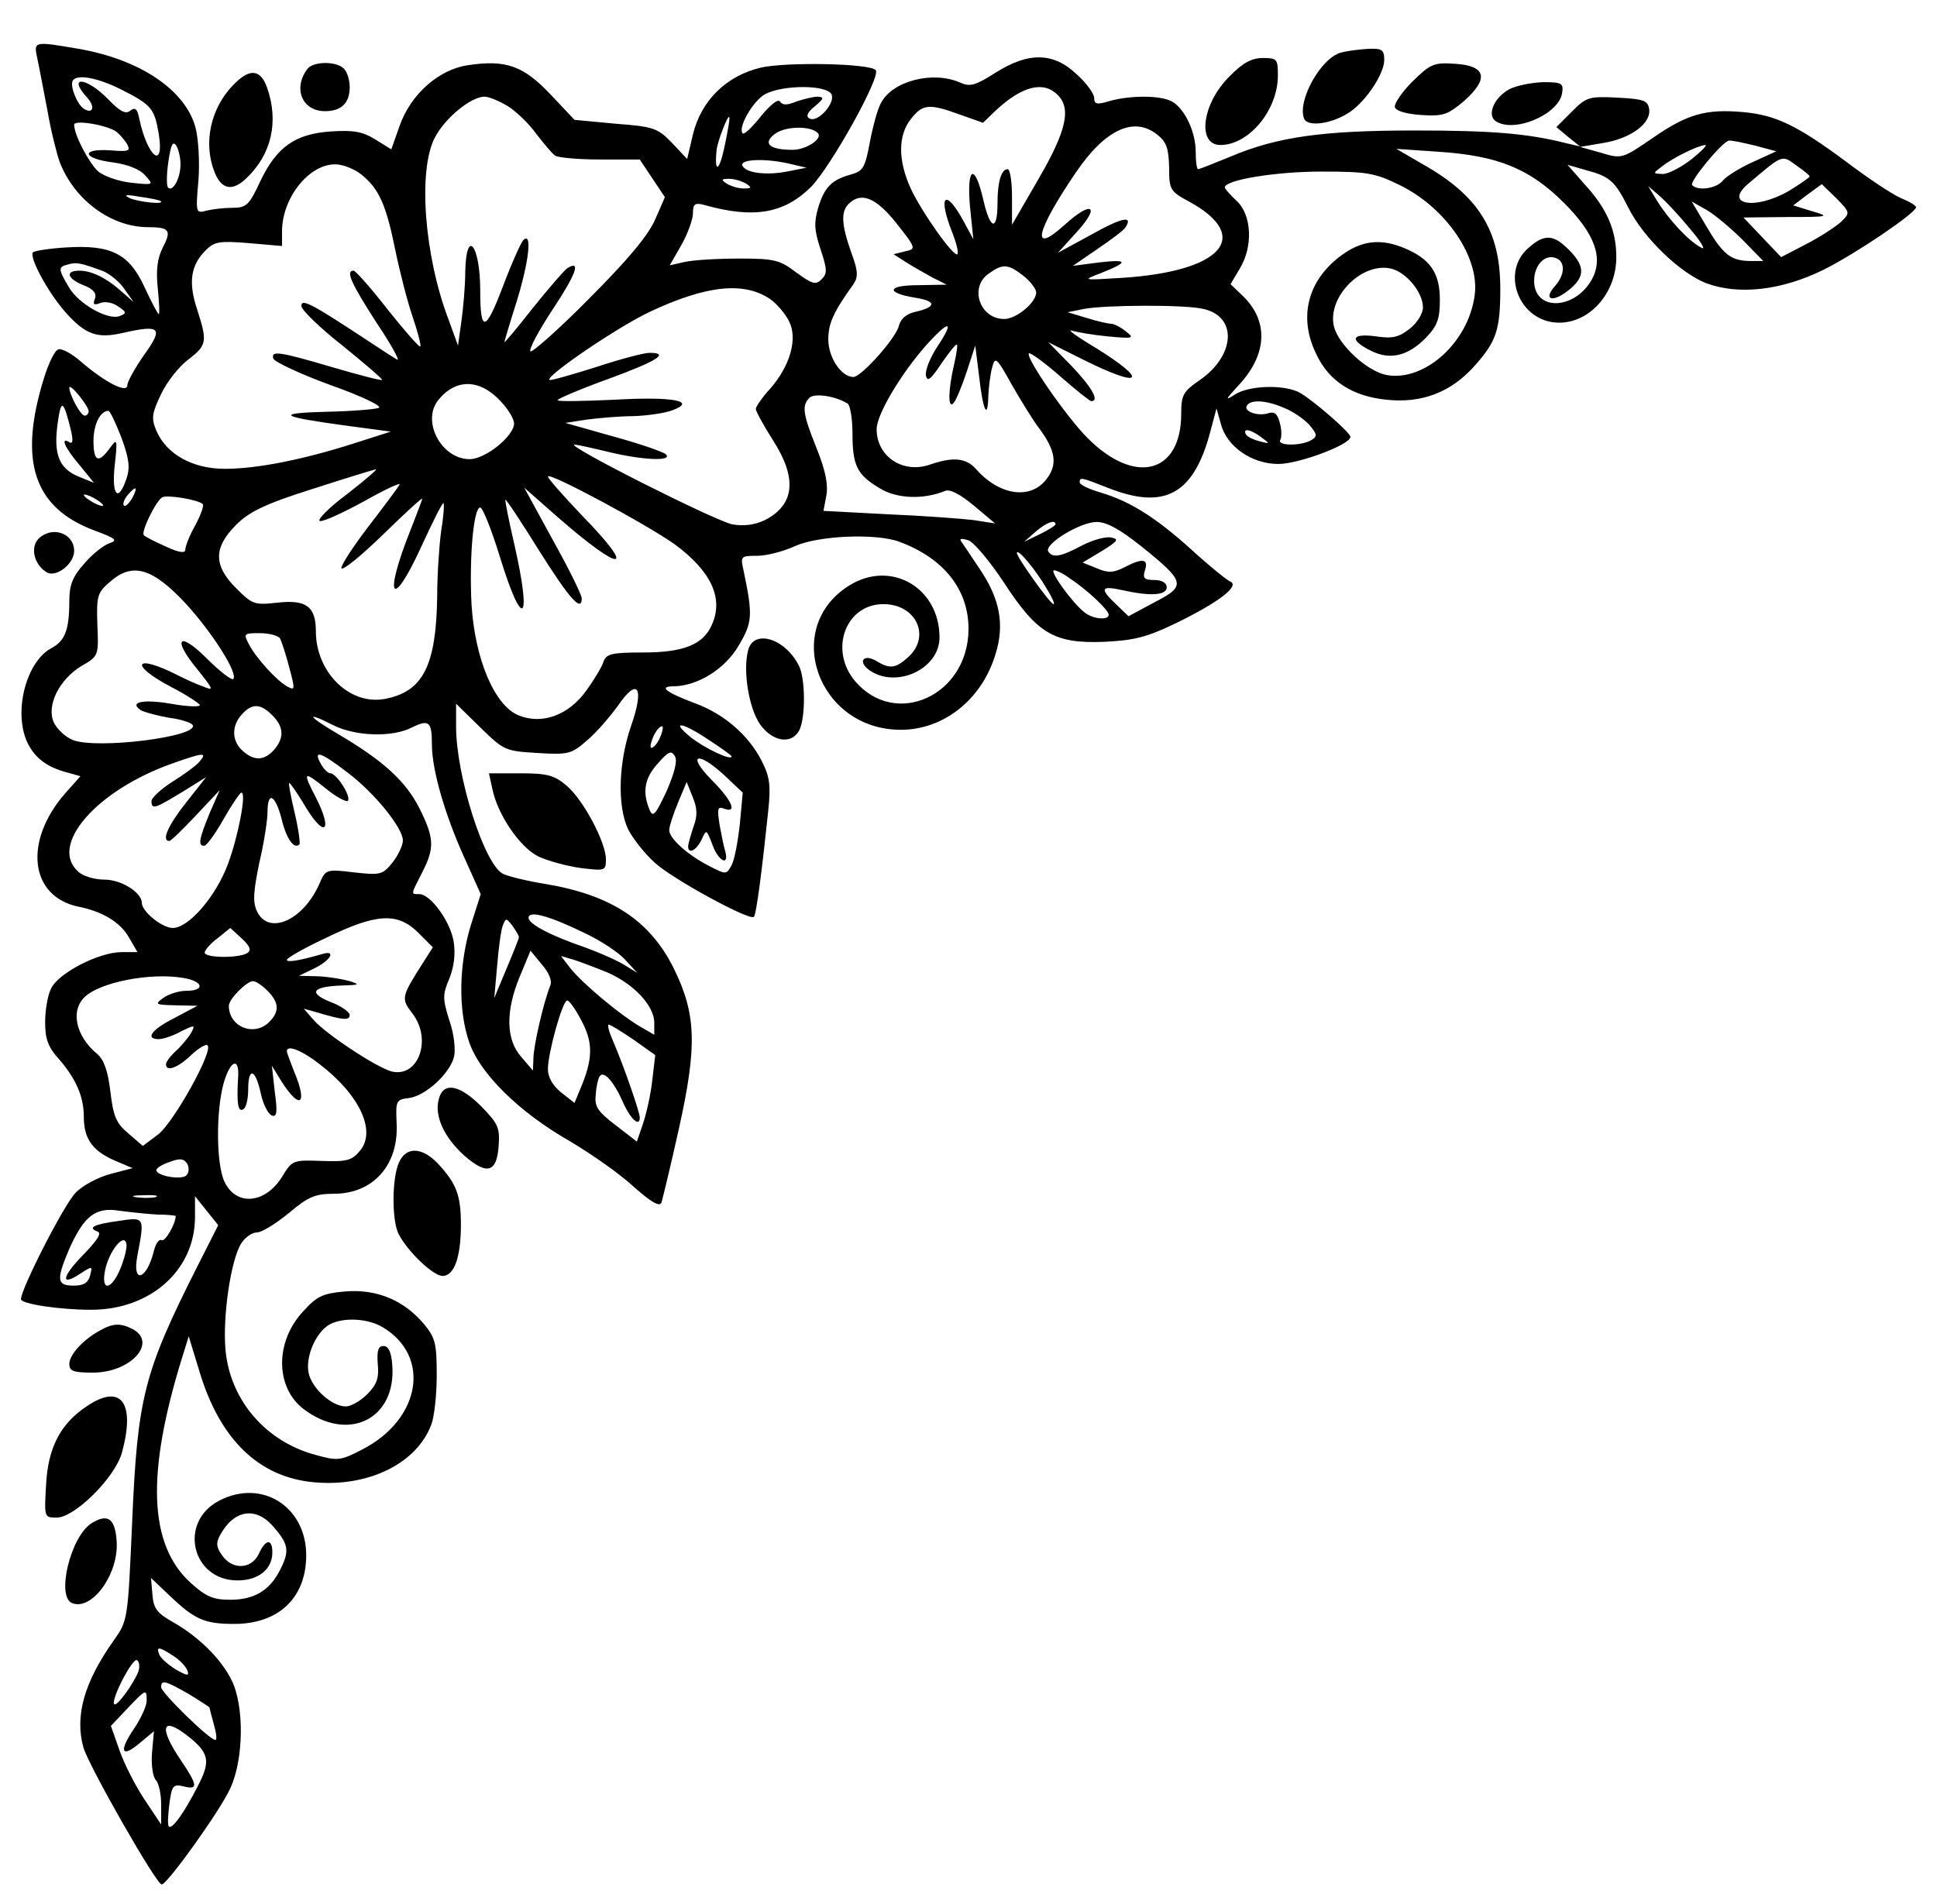 <?xml version="1.0" encoding="UTF-8" standalone="yes"?>
<svg version="1.0" xmlns="http://www.w3.org/2000/svg" width="300pt" height="295pt" viewBox="0 0 400 394" preserveAspectRatio="xMidYMid meet">
  <g transform="translate(0,394) scale(0.1,-0.1)" fill="#000000" stroke="none">
    <path d="M74 3818 c4 -18 13 -67 21 -108 7 -41 19 -88 25 -105 30 -78 105
-134 181 -135 47 0 51 -6 32 -43 -11 -22 -14 -46 -10 -84 3 -29 4 -53 2 -53
-2 0 -15 25 -29 55 -32 70 -69 89 -163 83 -34 -2 -65 -7 -68 -10 -9 -9 30 -82
67 -124 41 -46 65 -55 118 -43 79 18 85 11 45 -45 -19 -27 -35 -56 -35 -63 0
-18 -46 6 -95 48 -19 17 -41 29 -48 26 -7 -2 -20 -29 -29 -58 -54 -173 -22
-270 105 -317 43 -16 48 -20 30 -26 -12 -4 -36 -23 -52 -42 -24 -27 -31 -44
-31 -77 0 -61 -9 -83 -37 -98 -54 -29 -80 -137 -48 -199 16 -30 40 -48 83 -59
l25 -7 -32 -36 c-86 -99 -73 -213 28 -234 50 -10 86 -32 104 -63 l18 -31 -33
0 c-47 0 -132 -44 -146 -76 -7 -14 -12 -45 -12 -69 0 -35 6 -52 30 -78 34 -40
50 -76 50 -118 0 -44 17 -69 61 -89 l40 -17 -46 -12 c-26 -7 -58 -24 -72 -39
-24 -24 -113 -199 -113 -220 0 -10 80 -22 145 -22 123 0 215 82 215 192 l0 43
24 -30 24 -30 -43 -85 c-111 -220 -124 -271 -135 -529 -9 -203 -9 -204 -38
-245 -61 -86 -81 -156 -63 -221 10 -37 151 -284 162 -284 11 -1 122 154 142
199 28 60 29 170 3 223 -22 45 -69 91 -122 121 -32 18 -40 28 -42 56 l-3 35
38 -36 c52 -50 73 -59 134 -59 92 0 149 54 149 142 0 101 -92 159 -180 113
-85 -44 -57 -165 38 -165 43 0 72 23 72 58 0 29 -14 28 -28 -3 -15 -32 -55
-34 -76 -3 -12 16 -13 26 -4 42 29 53 75 60 112 15 30 -35 32 -49 11 -89 -21
-41 -53 -60 -102 -60 -35 0 -50 6 -82 35 -87 79 -92 226 -18 465 l14 45 22
-72 c42 -141 123 -220 238 -230 112 -10 212 39 242 120 6 16 11 61 11 102 0
65 -3 77 -26 105 -42 50 -98 73 -162 68 -48 -4 -60 -10 -88 -41 -59 -63 -58
-157 0 -202 93 -71 193 -21 184 91 -2 27 -8 39 -18 39 -11 0 -14 -9 -12 -37 3
-29 -2 -43 -22 -63 -14 -14 -34 -25 -44 -25 -29 0 -70 37 -77 69 -7 34 15 85
44 101 29 15 79 12 109 -6 101 -60 79 -191 -42 -253 -44 -23 -51 -24 -94 -12
-105 27 -180 114 -189 219 -6 68 11 186 33 220 8 12 22 22 32 22 10 0 39 18
66 40 40 34 55 40 93 40 82 0 135 60 130 147 -2 45 -1 48 25 51 34 4 85 50 94
86 3 15 0 47 -10 75 -14 45 -14 53 0 86 10 25 13 51 9 77 -7 42 -48 98 -71 98
-18 0 -18 -2 6 45 26 51 25 71 -6 133 -28 55 -73 97 -166 152 -65 38 -72 50
-13 20 47 -24 124 -26 164 -5 35 17 41 12 41 -35 0 -52 26 -143 66 -232 l35
-78 -21 -66 c-24 -80 -26 -173 -3 -240 22 -65 103 -145 208 -205 44 -26 104
-68 132 -94 36 -32 54 -43 58 -33 2 7 19 76 36 153 38 171 36 237 -11 332 -49
98 -128 151 -265 174 -38 6 -78 16 -88 21 -39 20 -97 203 -97 305 l0 47 50
-49 c49 -48 52 -49 119 -53 64 -4 70 -2 103 27 19 16 47 49 63 71 41 60 55 38
27 -42 -26 -75 -29 -166 -6 -214 9 -18 33 -49 55 -69 37 -34 197 -121 205
-112 5 4 17 97 30 222 5 50 3 68 -14 101 -27 53 -78 97 -138 119 -61 23 -76
35 -43 35 49 1 106 36 134 85 28 47 29 62 10 153 -7 31 -7 32 28 32 19 0 54 9
78 20 49 22 168 27 216 9 92 -34 143 -99 143 -180 0 -138 -151 -207 -235 -108
-54 65 -19 159 59 159 67 0 98 -65 53 -108 -27 -25 -39 -27 -67 -10 -26 16
-40 0 -16 -18 55 -40 146 1 146 67 0 103 -100 161 -186 108 -141 -87 -66 -299
106 -299 89 0 168 63 196 157 19 61 9 114 -33 176 -18 27 -36 54 -39 58 -3 5
4 5 16 1 11 -4 44 -43 73 -87 69 -106 104 -127 207 -123 62 3 88 9 150 39 86
42 133 77 111 86 -7 3 -43 32 -79 65 -74 67 -128 101 -189 119 -24 7 -43 16
-43 21 0 11 2 11 60 -12 117 -46 177 -12 211 120 l12 45 9 -32 c12 -47 64 -83
119 -83 42 0 149 40 149 56 0 9 -75 74 -104 91 -31 18 -107 16 -136 -4 -20
-13 -18 -9 7 18 62 65 65 136 8 189 l-23 22 19 32 c28 46 25 111 -6 140 -14
13 -25 26 -25 28 0 16 107 33 200 33 95 0 111 -3 162 -28 96 -47 166 -150 155
-228 -13 -98 -104 -179 -182 -165 -41 8 -99 62 -109 100 -15 61 58 135 119
120 31 -8 65 -49 65 -80 0 -13 -12 -32 -27 -44 -23 -18 -36 -21 -70 -16 -51 7
-56 -7 -12 -29 40 -21 78 -12 115 26 24 25 29 39 29 79 0 55 -20 84 -72 106
-47 20 -85 17 -124 -9 -76 -51 -99 -131 -59 -211 26 -55 75 -86 144 -93 73 -8
133 15 181 68 47 52 55 76 55 162 0 120 -45 192 -160 257 l-55 32 87 -6 c123
-8 189 -35 260 -106 64 -64 82 -114 57 -159 -36 -63 -119 -65 -119 -2 0 32 22
56 45 47 20 -7 19 -35 -2 -58 -24 -27 -7 -35 25 -11 37 28 39 50 6 84 -34 35
-53 36 -88 4 -51 -47 -22 -137 48 -151 70 -13 136 52 136 134 0 55 -19 100
-65 150 l-36 41 38 -11 c49 -13 60 -22 88 -78 31 -62 107 -135 161 -156 67
-25 156 -15 243 28 68 34 190 117 191 129 0 4 -14 12 -31 19 -17 7 -68 41
-113 75 -102 76 -147 97 -213 103 -78 7 -116 -4 -187 -53 -64 -44 -65 -44
-108 -31 l-43 12 47 8 c57 9 100 40 96 70 -3 18 -10 21 -66 24 -59 3 -64 1
-94 -29 l-32 -32 24 -20 25 -20 -30 7 c-79 20 -154 26 -312 26 -190 0 -284
-13 -381 -54 -34 -14 -64 -26 -67 -26 -3 0 -5 16 -5 35 0 43 -23 90 -49 105
-24 13 -86 13 -129 1 -26 -8 -32 -7 -32 6 0 9 -16 31 -36 49 -48 46 -100 47
-169 3 -41 -26 -52 -29 -72 -20 -56 25 -140 4 -164 -42 -7 -12 -17 -49 -23
-81 -10 -53 -14 -60 -39 -67 -40 -11 -55 -26 -68 -69 -9 -31 -8 -47 5 -86 14
-42 14 -50 2 -62 -12 -12 -19 -10 -52 14 -34 26 -45 29 -118 29 -45 0 -95 -3
-113 -7 l-31 -7 24 42 c13 23 24 53 24 66 0 19 4 22 23 17 103 -29 165 -18
221 37 42 43 146 230 134 242 -13 14 -186 17 -238 5 -71 -17 -123 -68 -140
-138 l-12 -51 -31 33 c-30 31 -38 34 -117 40 l-85 8 -50 53 c-56 59 -92 72
-171 60 -60 -9 -118 -60 -141 -126 l-17 -48 -34 21 c-26 16 -45 19 -91 16 -74
-5 -112 -32 -146 -103 -23 -50 -29 -55 -58 -55 -18 0 -42 -3 -54 -6 -21 -6
-22 -4 -16 62 3 39 0 87 -6 110 -21 78 -115 141 -242 163 -94 16 -93 16 -85
-21z m173 -63 c63 -32 69 -39 78 -92 12 -76 -23 -48 -40 30 -4 22 -9 26 -19
18 -9 -8 -21 -2 -46 24 -45 46 -85 49 -43 3 17 -19 12 -35 -7 -23 -14 9 -29
47 -23 58 8 14 50 7 100 -18z m1470 -11 c7 -19 -30 -59 -46 -49 -8 4 -4 13 11
25 19 16 20 19 6 20 -9 0 -29 -5 -44 -10 -19 -8 -29 -8 -34 0 -4 6 -20 -7 -39
-30 -18 -23 -35 -39 -38 -36 -11 11 21 67 46 81 37 20 130 20 138 -1z m467 0
c29 -28 19 -74 -39 -174 l-55 -95 0 58 c0 31 -4 57 -9 57 -13 0 -21 -26 -21
-70 0 -59 -15 -56 -29 5 -18 79 -35 71 -28 -12 l7 -68 -20 37 c-38 70 -54 54
-24 -22 9 -23 14 -43 11 -46 -7 -7 -74 87 -97 137 -26 58 -26 109 1 143 24 31
38 32 101 9 l48 -17 27 26 c54 50 98 61 127 32z m-1138 -23 c18 -11 45 -37 60
-58 16 -21 33 -41 39 -45 5 -4 47 -8 92 -8 l83 0 26 -39 26 -39 -21 -48 c-15
-33 -58 -84 -136 -162 -63 -64 -118 -112 -121 -109 -4 4 17 43 46 87 49 74 59
103 30 85 -6 -4 -38 -41 -71 -82 -32 -41 -59 -73 -59 -71 0 2 11 39 25 83 26
84 33 147 14 128 -5 -5 -25 -50 -43 -98 -35 -92 -46 -94 -46 -7 0 95 -29 132
-31 40 0 -29 -4 -75 -8 -103 l-7 -50 -20 55 c-50 132 -63 308 -28 375 21 41
75 85 103 85 9 0 30 -9 47 -19z m449 -86 c-11 -51 -21 -54 -16 -5 2 18 23 72
26 68 2 -2 -3 -30 -10 -63z m-1257 32 c7 -6 17 -17 22 -26 7 -14 2 -15 -36
-12 -61 4 -57 -17 6 -25 30 -4 56 -14 67 -27 18 -20 18 -20 -30 -15 -26 3 -57
14 -68 24 -19 18 -49 75 -49 96 0 11 70 -1 88 -15z m1450 -2 c12 -11 -23 -35
-52 -35 -49 0 -63 14 -35 34 22 15 72 16 87 1z m703 -4 c19 -15 23 -29 24 -67
0 -47 2 -50 43 -72 130 -72 66 -144 -142 -157 -81 -5 -81 -5 -42 10 58 23 57
29 -4 22 l-54 -7 51 35 c28 19 55 39 58 45 16 25 -8 20 -72 -16 l-68 -37 39
43 c50 55 31 66 -26 14 -70 -63 -59 -13 24 109 61 90 121 117 169 78z m-2021
-61 c0 -29 -16 -58 -26 -48 -3 4 -3 28 1 54 5 34 9 43 16 33 5 -8 9 -25 9 -39z
m3256 39 l45 -12 -48 -22 c-27 -12 -54 -29 -62 -38 -13 -17 -52 -23 -64 -10
-7 6 62 90 76 92 5 1 28 -4 53 -10z m-131 -29 c-21 -16 -47 -30 -59 -30 -21 1
-21 1 -1 16 21 17 74 43 89 44 5 0 -8 -13 -29 -30z m245 -35 c0 -2 -20 -16
-43 -30 -69 -40 -135 -29 -85 14 73 62 70 61 100 39 16 -11 28 -21 28 -23z
m-2105 25 l30 -7 -36 -7 c-46 -10 -91 -4 -97 12 -4 13 51 15 103 2z m-891 -21
c36 -29 51 -61 70 -155 9 -44 25 -107 36 -139 11 -32 18 -60 16 -62 -2 -2 -32
32 -67 76 -35 45 -67 81 -71 81 -17 0 -5 -26 47 -107 31 -46 50 -81 43 -77 -7
4 -38 24 -68 44 -108 71 -130 83 -130 67 0 -8 38 -45 85 -82 47 -38 84 -70 82
-71 -1 -2 -48 10 -102 26 -112 33 -128 35 -123 18 3 -7 56 -32 119 -55 65 -23
108 -44 99 -47 -8 -3 -58 -7 -110 -8 -106 -3 -95 -10 45 -29 l90 -12 -75 -24
c-106 -34 -202 -53 -268 -53 -67 0 -121 30 -142 79 -11 26 -9 36 10 76 12 25
37 57 56 71 39 30 40 37 18 105 -18 55 -13 90 18 121 18 18 28 20 89 15 l69
-6 0 30 c0 69 55 139 110 139 15 0 39 -9 54 -21z m796 -19 c12 -8 12 -10 -5
-10 -11 0 -27 5 -35 10 -12 8 -12 10 5 10 11 0 27 -5 35 -10z m2265 -79 c-11
-10 -43 -31 -72 -46 l-52 -27 -39 41 -39 41 91 1 c86 0 89 1 51 12 l-39 12 29
22 30 22 30 -29 c29 -30 29 -30 10 -49z m-312 -15 c24 -28 33 -45 22 -38 -25
13 -67 58 -91 97 l-18 30 23 -20 c13 -11 42 -42 64 -69z m-3164 58 c9 -8 -45
-2 -64 6 -14 7 -8 8 20 3 22 -3 42 -7 44 -9z m1522 -46 c41 -52 41 -53 18 -58
l-24 -6 25 -16 c14 -9 39 -23 55 -32 l30 -15 -58 -1 c-66 0 -69 -16 -7 -26 44
-7 44 -19 1 -29 -19 -4 -31 -14 -35 -29 -6 -26 -78 -106 -94 -106 -25 0 -52
40 -52 78 0 33 11 57 52 114 10 15 10 27 -5 67 -20 57 -21 83 -5 99 26 26 57
13 99 -40z m1751 -35 l42 -43 -29 0 c-39 1 -55 14 -90 74 l-29 49 32 -18 c18
-11 51 -39 74 -62z m-3392 -64 c14 -6 34 -22 44 -37 l19 -27 -24 21 c-32 29
-63 44 -88 44 -30 0 -26 -16 8 -30 21 -8 28 -17 24 -28 -5 -12 -2 -14 11 -9
10 4 26 1 37 -7 18 -12 18 -14 3 -20 -24 -9 -85 25 -105 60 -22 37 -23 42 -1
47 17 5 26 3 72 -14z m1904 -10 c14 -11 26 -27 26 -34 0 -21 -41 -55 -66 -55
-51 0 -73 66 -32 94 29 21 40 20 72 -5z m-524 -48 c14 -10 31 -30 39 -46 18
-36 2 -92 -39 -139 -17 -18 -30 -38 -30 -42 0 -5 16 -34 35 -64 51 -79 46
-134 -16 -166 -21 -10 -43 -13 -67 -9 -34 6 -349 165 -327 165 6 0 37 -7 70
-15 70 -17 134 -20 119 -5 -5 5 -54 22 -109 37 l-99 28 45 7 c24 3 67 7 96 7
28 1 64 6 80 12 52 19 3 29 -119 22 -65 -3 -118 -4 -118 -1 0 3 47 23 105 44
101 37 128 54 85 54 -11 0 -61 -13 -112 -30 -51 -16 -93 -28 -95 -26 -8 8 142
110 208 141 117 55 195 63 249 26z m895 -20 c71 -15 68 -95 -6 -147 -35 -24
-39 -31 -39 -70 0 -124 -96 -149 -194 -50 -43 43 -129 167 -121 175 3 2 32
-19 64 -47 33 -29 62 -52 65 -52 18 0 0 30 -41 73 l-48 49 72 -36 c122 -61
138 -45 25 25 -37 22 -59 38 -49 35 10 -3 44 -9 75 -12 53 -5 56 -4 38 10 -11
9 -25 16 -30 16 -6 0 -29 5 -51 12 l-40 12 35 7 c44 8 206 9 245 0z m-550 -79
c-15 -23 -25 -49 -23 -59 3 -14 10 -8 32 25 16 23 30 41 32 39 2 -1 -1 -20 -6
-42 -12 -52 -13 -92 -1 -79 5 5 17 34 27 64 l18 55 8 -64 c8 -72 18 -91 19
-40 1 19 4 45 8 59 6 23 9 21 40 -35 19 -33 44 -74 57 -91 35 -47 39 -76 14
-107 -33 -41 -96 -32 -144 22 -21 24 -48 26 -95 10 -56 -20 -111 16 -111 73 0
30 48 111 100 171 50 56 63 56 25 -1z m-902 -113 c15 -16 27 -36 27 -45 0 -26
-59 -74 -92 -74 -58 0 -100 78 -65 122 36 45 86 45 130 -3z m-853 -20 c0 -5
-4 -9 -8 -9 -9 0 -32 44 -32 58 1 10 40 -38 40 -49z m1570 16 c5 -3 10 -31 10
-61 0 -67 9 -86 56 -114 35 -22 90 -24 135 -6 10 5 31 -6 60 -30 l44 -37 -45
7 c-25 3 -105 9 -178 12 l-132 7 6 32 c4 23 -2 52 -20 97 -29 72 -31 89 -15
105 10 10 53 4 79 -12z m-1606 -58 c4 -19 3 -26 -4 -22 -19 12 -10 -11 21 -47
l30 -37 -32 13 c-41 17 -52 47 -43 111 7 51 12 48 28 -18z m2509 49 c18 -7 41
-23 52 -35 16 -19 17 -24 5 -31 -20 -13 -73 -13 -65 0 3 5 3 21 -1 35 -5 19
-11 24 -24 20 -22 -7 -52 4 -44 16 8 13 40 11 77 -5z m-2405 -62 c16 -44 18
-62 10 -85 -17 -50 -31 -34 -24 29 6 54 5 56 -10 35 -24 -33 -34 -28 -34 15 0
34 14 62 31 62 3 0 15 -25 27 -56z m2358 1 c18 -13 18 -14 -4 -8 -12 3 -25 9
-28 14 -8 14 10 11 32 -6z m-1891 -117 c-38 -28 -63 -54 -57 -56 7 -2 48 17
92 41 44 25 77 40 73 34 -4 -7 -34 -47 -67 -90 -32 -42 -56 -80 -53 -83 4 -4
43 28 87 71 44 43 80 76 80 73 0 -2 -11 -31 -24 -64 -57 -143 -39 -169 23 -33
23 50 43 90 45 88 2 -2 0 -29 -5 -59 -4 -30 -8 -90 -8 -133 -2 -144 -29 -198
-108 -213 -73 -14 -143 55 -143 140 0 51 -20 66 -80 59 -47 -5 -51 -4 -85 30
-47 47 -47 84 0 131 27 27 59 43 157 74 68 22 127 40 132 41 5 1 -22 -22 -59
-51z m677 -104 c76 -56 102 -112 77 -167 -18 -41 -59 -57 -142 -57 -66 0 -76
-3 -82 -19 -3 -10 -19 -37 -35 -59 -37 -52 -92 -72 -141 -52 -50 21 -90 117
-97 229 -5 96 4 201 18 201 5 0 23 -45 40 -100 48 -157 68 -140 30 26 -11 48
-19 88 -18 90 2 1 33 -46 69 -104 63 -100 89 -130 89 -100 0 7 -27 62 -60 121
l-59 108 67 -59 c136 -119 169 -118 52 2 -38 40 -70 76 -70 80 0 11 206 -100
262 -140z m-1122 95 c-7 -11 -14 -18 -17 -15 -3 3 0 12 7 21 18 21 23 19 10
-6z m-60 -15 c0 -2 -9 0 -20 6 -11 6 -20 13 -20 16 0 2 9 0 20 -6 11 -6 20
-13 20 -16z m206 3 c3 -3 -4 -22 -15 -43 -12 -21 -21 -44 -21 -51 0 -8 -12 -7
-40 6 -22 10 -43 20 -46 24 -6 6 24 69 38 78 10 6 75 -5 84 -14z m1764 -42 c0
-2 -15 -12 -32 -20 l-33 -16 24 21 c22 19 41 26 41 15z m177 -45 c92 -74 94
-82 28 -116 l-54 -29 -25 24 c-35 33 -33 40 12 30 58 -13 92 -11 92 6 0 9 -10
15 -26 15 -21 0 -24 4 -19 20 8 24 -5 26 -43 6 -22 -11 -33 -12 -56 -2 l-30
12 40 24 c34 21 36 25 18 28 -12 2 -39 -6 -60 -17 -43 -23 -60 -26 -69 -12 -9
15 66 61 100 61 21 0 48 -15 92 -50z m-194 -90 c10 -16 16 -30 13 -30 -7 0
-76 97 -76 106 1 11 40 -36 63 -76z m-1782 -29 c55 -60 109 -145 98 -156 -3
-3 -28 16 -54 42 -59 59 -73 42 -20 -22 34 -43 35 -45 11 -35 -15 5 -38 16
-54 24 -87 44 -99 21 -12 -25 33 -17 60 -35 60 -38 0 -4 -27 -3 -60 3 -59 10
-88 3 -61 -14 8 -4 34 -11 57 -15 24 -3 46 -10 49 -15 15 -24 -198 -51 -248
-31 -15 6 -32 22 -39 36 -16 35 11 89 57 117 35 20 36 21 33 85 -2 61 0 67 27
90 46 40 87 28 156 -46z m1829 52 c35 -23 80 -65 80 -75 0 -12 -33 -9 -50 5
-24 18 -74 87 -63 87 5 0 20 -7 33 -17z m-1634 -124 c3 -6 12 -33 19 -60 12
-45 12 -48 -3 -40 -23 12 -67 61 -81 89 -11 21 -10 22 23 22 19 0 38 -5 42
-11z m-16 -159 c24 -24 25 -47 3 -72 -20 -22 -41 -23 -65 -1 -22 20 -23 51 -1
75 21 23 38 23 63 -2z m800 -50 c-6 -12 -14 -19 -17 -17 -2 3 1 15 7 27 6 12
14 19 17 17 2 -3 -1 -15 -7 -27z m103 -1 c26 -17 47 -32 47 -34 0 -10 -58 18
-85 40 -43 35 -17 31 38 -6z m-88 -107 c-23 -49 -28 -54 -35 -37 -15 37 -10
65 17 95 23 26 28 28 36 15 5 -10 -1 -34 -18 -73z m-965 63 c-6 -8 -32 -27
-56 -42 -24 -15 -44 -34 -44 -40 0 -19 7 -16 63 18 l50 31 -41 -52 c-38 -48
-52 -80 -35 -80 3 0 28 24 55 53 l49 52 -21 -48 c-22 -54 -24 -67 -11 -67 5 0
23 25 40 55 17 30 34 55 37 55 11 0 -7 -92 -28 -148 -25 -67 -81 -132 -114
-132 -22 0 -64 34 -64 52 0 21 -42 48 -77 48 -20 0 -45 7 -55 17 -60 54 37
167 194 223 65 23 74 24 58 5z m305 -23 c56 -42 115 -115 115 -141 0 -10 -10
-31 -21 -45 -21 -26 -25 -27 -80 -21 -57 7 -59 6 -71 -22 -33 -77 -106 -110
-130 -58 -9 19 -7 41 5 100 10 42 17 89 17 105 0 44 16 36 29 -14 10 -42 26
-64 37 -53 2 2 -2 32 -10 66 -8 33 -13 61 -11 61 2 0 16 -20 31 -45 41 -70 61
-58 24 15 -28 54 -26 56 20 19 22 -18 43 -29 46 -26 8 8 -23 57 -36 57 -5 0
-14 9 -20 20 -16 29 -1 25 55 -18z m781 -7 l37 -35 -6 -65 c-4 -36 -11 -74
-17 -85 -11 -20 -11 -20 -48 -1 -44 23 -82 57 -81 74 0 7 8 32 18 56 l18 43
12 -30 c10 -24 11 -39 2 -63 -6 -18 -11 -36 -11 -40 0 -17 17 -9 28 14 10 22
10 21 22 -10 12 -34 35 -47 27 -15 -3 9 -8 34 -12 56 -5 33 -4 38 9 33 29 -11
17 17 -26 60 -52 53 -28 60 28 8z m-291 -325 c34 -16 72 -41 85 -56 l25 -27
-26 16 c-14 9 -50 25 -80 36 -73 25 -119 49 -119 62 0 16 43 4 115 -31z m-343
0 l30 -30 -21 -33 c-44 -69 -45 -73 -22 -103 42 -53 14 -134 -42 -121 -31 8
-137 78 -162 107 l-20 23 25 -7 c57 -17 70 -18 70 -6 0 6 -18 19 -40 27 -47
19 -37 32 25 34 35 1 37 2 15 9 -14 4 -43 9 -65 10 l-40 1 33 16 c34 17 44 38
15 29 -45 -13 -73 -18 -73 -12 0 4 37 25 82 46 103 50 147 53 190 10z m208 -9
c0 -3 -12 -33 -26 -66 l-25 -60 6 67 c3 37 8 75 12 84 6 15 7 15 20 -2 7 -10
13 -20 13 -23z m-562 -33 c-18 -11 -88 -10 -88 1 0 5 12 19 27 30 l26 21 24
-22 c17 -16 20 -24 11 -30z m627 -67 c-14 -34 -35 -126 -35 -151 l-1 -25 -24
28 c-32 36 -33 95 -3 167 l22 53 23 -28 c15 -17 22 -34 18 -44z m118 27 c55
-24 97 -69 97 -104 l0 -25 -31 18 c-42 25 -117 88 -142 119 l-20 26 24 -7 c13
-4 45 -16 72 -27z m-865 -14 c31 -9 28 -24 -6 -24 -16 0 -37 -7 -48 -15 -18
-13 -16 -14 26 -15 l45 -1 -47 -25 c-48 -24 -62 -44 -33 -44 9 0 30 7 46 16
29 14 30 14 21 -3 -6 -10 -20 -27 -31 -37 -12 -11 -21 -23 -21 -28 0 -16 24
-8 52 19 15 14 31 24 34 20 12 -12 -70 -159 -102 -184 l-32 -24 -30 26 c-25
21 -31 35 -37 86 -5 42 -13 66 -27 78 -46 38 -57 93 -23 121 39 32 151 50 213
34z m162 -24 c24 -24 25 -43 4 -64 -31 -32 -84 -11 -84 33 0 14 37 51 50 51 6
0 19 -9 30 -20z m650 -63 c24 -45 23 -79 -3 -140 l-12 -29 -28 22 c-17 14 -27
31 -27 48 0 33 30 142 40 142 4 0 18 -19 30 -43z m107 -38 l45 -32 -6 -51 c-3
-29 -12 -69 -19 -90 l-13 -38 -44 34 c-38 29 -44 39 -41 64 1 16 5 33 8 37 8
13 29 -10 48 -53 16 -36 35 -53 35 -32 0 11 -33 106 -54 155 -9 20 -14 37 -10
37 3 0 26 -14 51 -31z m-649 -51 c82 -63 117 -137 84 -178 -17 -21 -27 -24
-80 -22 -59 2 -61 2 -82 -33 -35 -56 -95 -61 -119 -10 -17 35 -18 144 -2 203
14 50 34 56 30 10 -3 -51 0 -70 11 -63 6 3 10 22 10 41 0 47 15 43 26 -8 5
-23 15 -43 23 -46 10 -4 12 6 6 49 l-6 54 19 -31 c39 -62 56 -50 27 19 -8 20
-15 39 -15 42 0 14 31 2 68 -27z m-276 -230 c-10 -10 -62 -1 -62 11 0 4 12 12
28 17 21 8 29 7 36 -4 4 -8 4 -18 -2 -24z m-64 -45 c-10 -2 -28 -2 -40 0 -13
2 -5 4 17 4 22 1 32 -1 23 -4z m5 -36 c20 0 37 -2 37 -3 0 -16 -22 -54 -29
-50 -5 3 -12 -6 -16 -22 -15 -61 -46 -70 -34 -9 15 79 15 79 -38 71 -52 -7
-66 -14 -45 -22 10 -3 0 -18 -29 -48 -45 -46 -48 -67 -6 -39 25 16 25 16 20
-4 -4 -15 -13 -21 -34 -21 -35 0 -36 12 -10 74 31 70 55 89 104 81 23 -3 59
-7 80 -8z m-77 -111 c-19 -46 -41 -49 -32 -4 8 39 39 78 44 55 2 -8 -4 -31
-12 -51z m109 -802 c13 -8 26 -22 29 -30 5 -12 0 -12 -24 2 -16 10 -32 24 -34
31 -7 17 0 16 29 -3z m-72 -32 c-10 -26 -45 -74 -50 -68 -8 8 38 97 47 91 5
-3 6 -13 3 -23z m104 -47 c23 -14 43 -27 43 -28 0 -1 4 -17 9 -35 5 -17 7 -32
3 -32 -12 0 -112 98 -112 109 0 16 8 14 57 -14z m-87 -14 c0 -10 -11 -35 -25
-56 -33 -48 -28 -64 10 -32 l30 25 -4 -45 c-2 -25 2 -50 8 -56 6 -6 11 -29 11
-51 l0 -41 -34 51 c-18 27 -42 73 -52 102 l-18 51 34 36 c39 41 40 41 40 16z
m84 -72 c46 -36 49 -53 21 -106 -28 -55 -53 -89 -59 -82 -3 2 -2 23 1 47 5 38
8 41 29 36 31 -8 30 2 -6 55 -45 67 -39 91 14 50z"/>
    <path d="M2770 3831 c-41 -11 -90 -99 -76 -136 7 -19 60 -11 96 14 34 24 70
79 70 107 0 21 -5 24 -32 23 -18 -1 -44 -4 -58 -8z"/>
    <path d="M2540 3782 c-57 -56 -68 -142 -19 -142 59 0 119 72 119 144 0 34 -2
36 -31 36 -23 0 -42 -10 -69 -38z"/>
    <path d="M633 3798 c-31 -40 -12 -88 36 -88 34 0 51 17 51 50 0 14 -5 31 -12
38 -16 16 -63 15 -75 0z"/>
    <path d="M2918 3771 c-22 -22 -38 -46 -36 -53 3 -8 25 -14 55 -16 45 -3 55 1
88 29 52 46 46 73 -18 77 -45 3 -51 0 -89 -37z"/>
    <path d="M478 3763 c-46 -48 -61 -119 -38 -178 14 -37 37 -42 66 -14 52 49 68
117 43 188 -14 39 -37 40 -71 4z"/>
    <path d="M3118 3755 c-32 -18 -46 -54 -27 -66 39 -25 131 15 137 59 3 20 -1
22 -40 22 -24 -1 -55 -7 -70 -15z"/>
    <path d="M76 2825 c-17 -18 -9 -53 17 -69 19 -12 57 17 57 44 0 37 -46 53 -74
25z"/>
    <path d="M1544 2594 c-11 -43 2 -120 25 -153 26 -36 65 -42 81 -12 13 26 13
107 -1 134 -29 57 -94 76 -105 31z"/>
    <path d="M1015 2308 c11 -54 57 -121 95 -140 19 -9 59 -20 88 -24 50 -6 52 -6
52 18 0 35 -47 124 -82 153 -25 21 -40 25 -95 25 l-65 0 7 -32z"/>
    <path d="M904 1665 c-9 -35 12 -79 53 -116 47 -41 67 -35 71 19 3 39 -1 47
-36 83 -46 46 -79 51 -88 14z"/>
    <path d="M822 1535 c-15 -33 -15 -120 -1 -148 19 -37 72 -87 91 -87 24 0 38
38 38 106 0 61 -9 85 -48 127 -33 34 -65 35 -80 2z"/>
    <path d="M205 1188 c-36 -19 -65 -51 -65 -70 0 -15 8 -18 49 -18 78 0 134 62
82 90 -25 13 -41 12 -66 -2z"/>
    <path d="M177 1031 c-55 -36 -81 -86 -85 -162 -4 -69 -4 -69 22 -69 37 0 121
83 135 135 28 103 -2 143 -72 96z"/>
    <path d="M187 789 c-44 -26 -75 -153 -41 -166 41 -16 96 60 92 127 -3 48 -18
59 -51 39z"/>
  </g>
</svg>